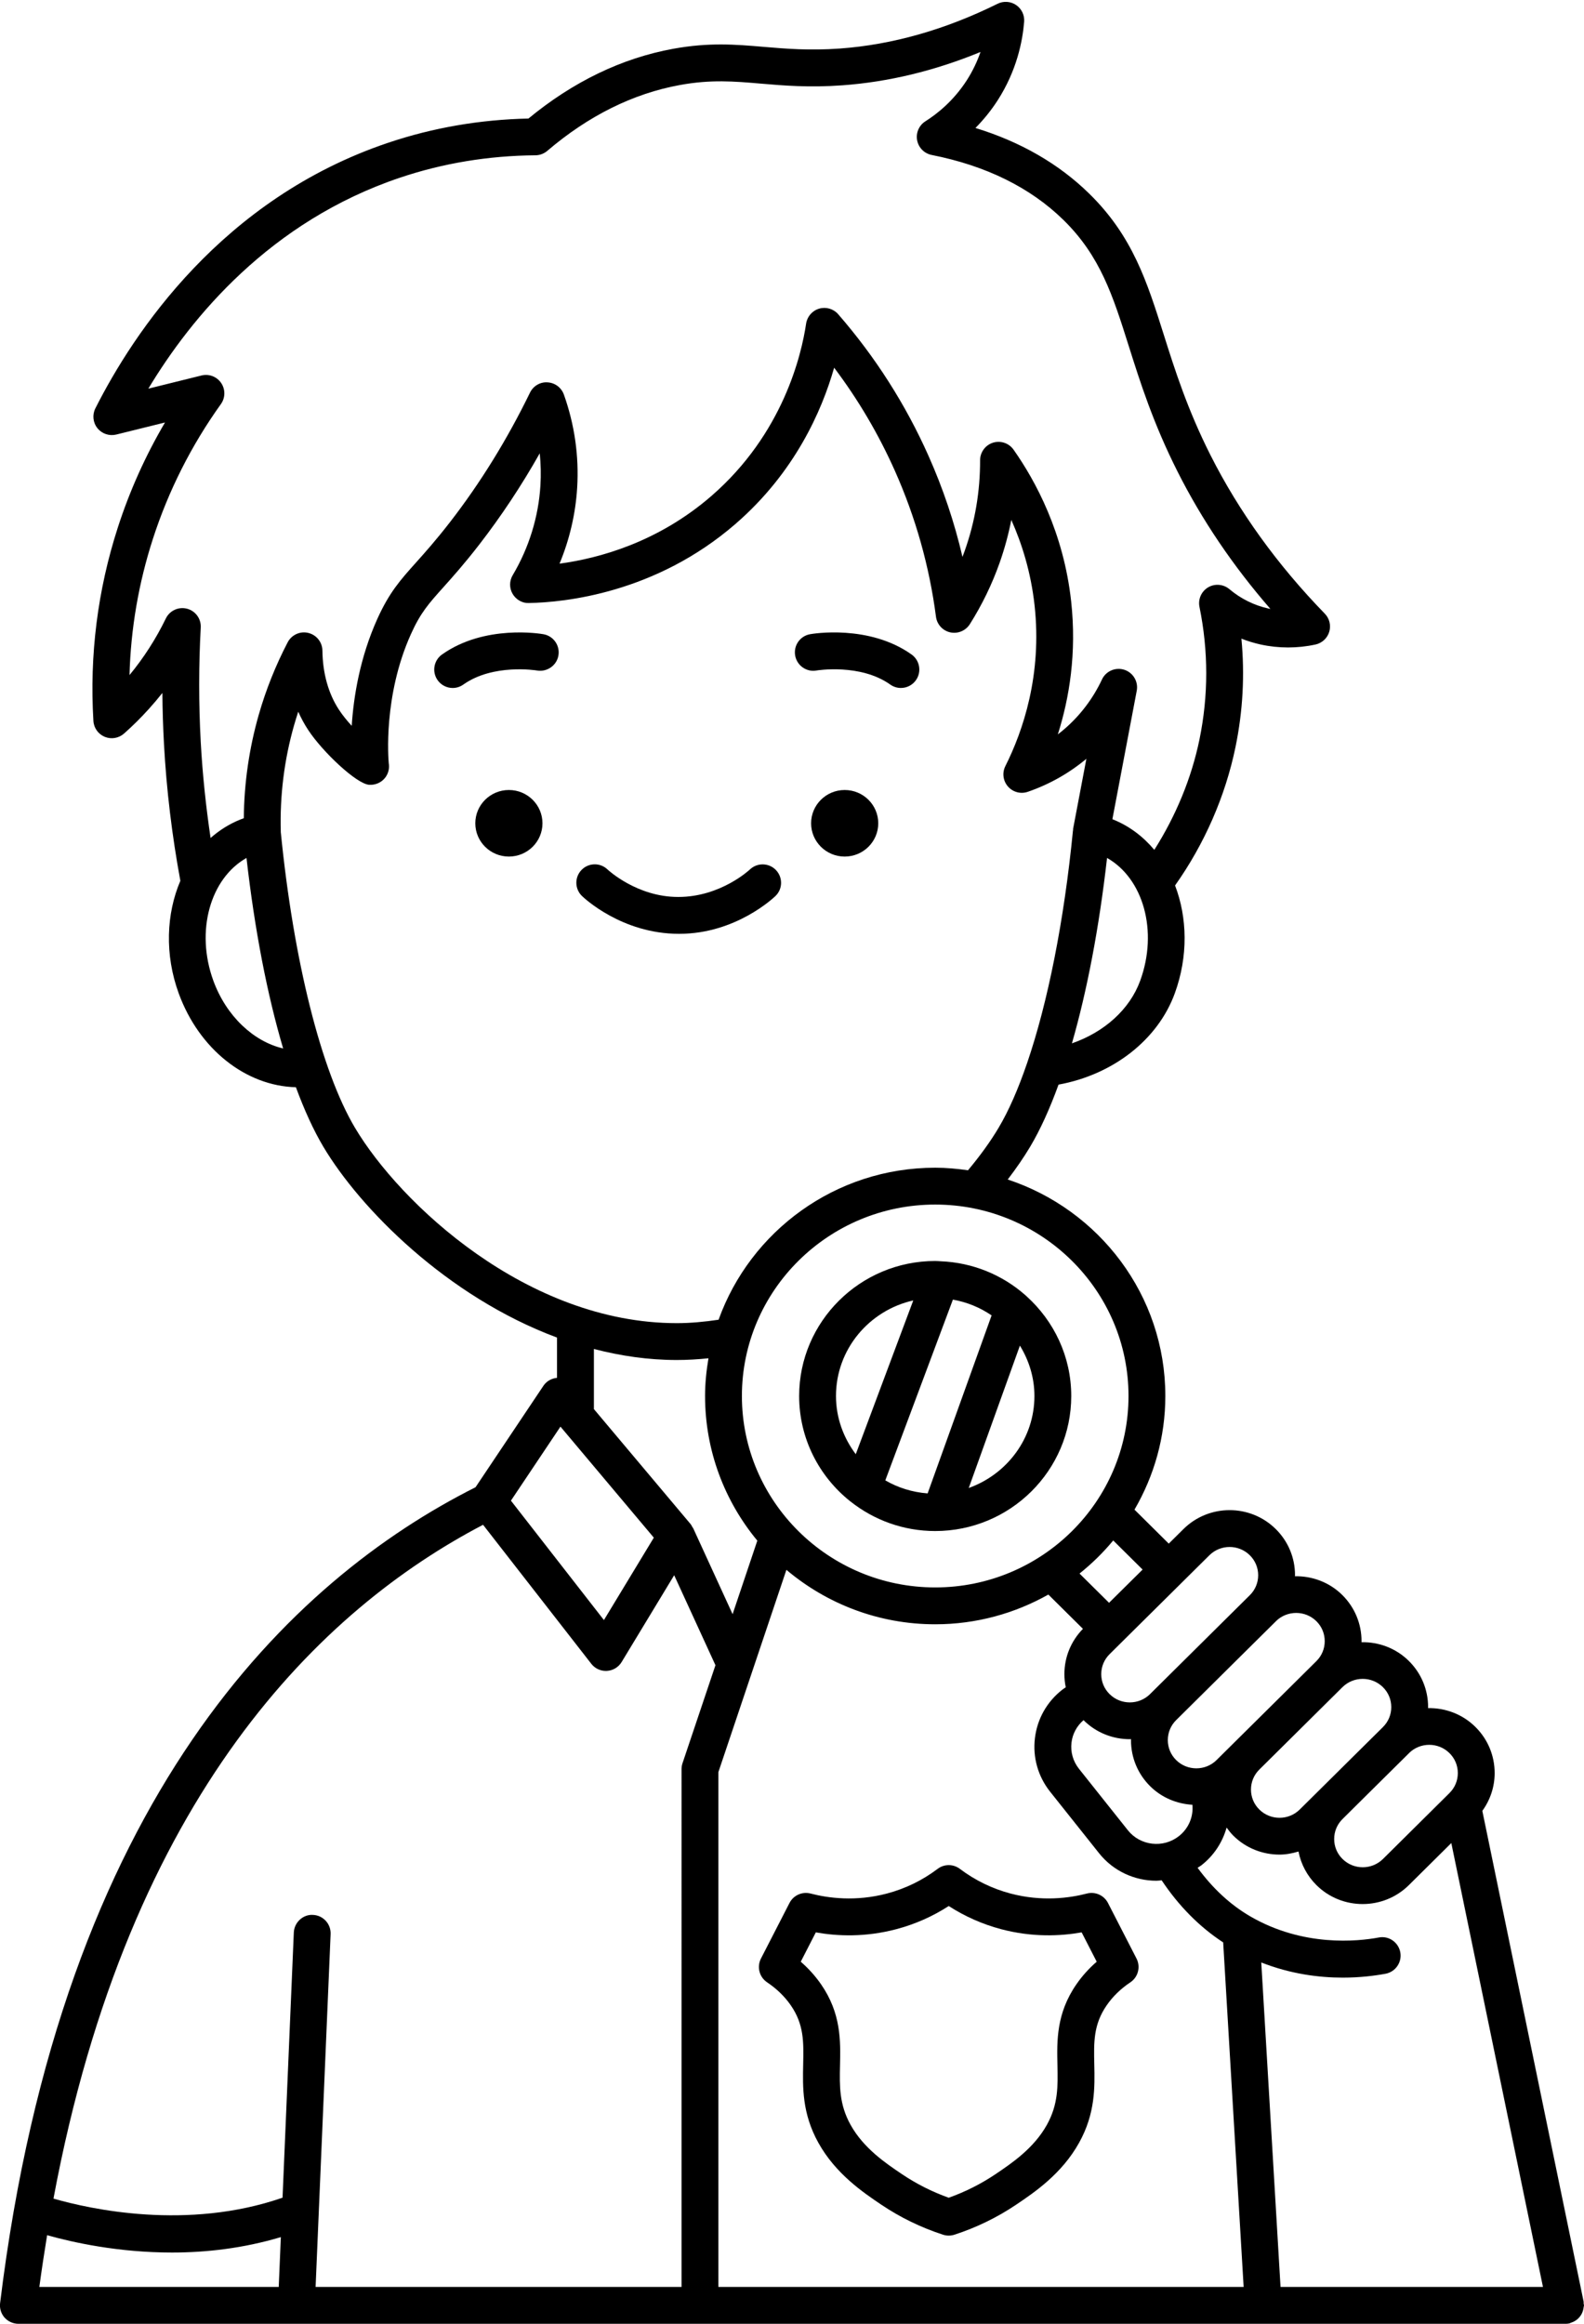 <?xml version="1.0" encoding="UTF-8"?><svg xmlns="http://www.w3.org/2000/svg" xmlns:xlink="http://www.w3.org/1999/xlink" height="126.1" preserveAspectRatio="xMidYMid meet" version="1.0" viewBox="-0.0 -0.1 86.0 126.1" width="86.0" zoomAndPan="magnify"><g id="change1_1"><path d="M44.327,36.285c0.024-0.005,2.382-0.392,4.007,0.762c0.176,0.125,0.378,0.185,0.578,0.185c0.313,0,0.621-0.146,0.816-0.421 c0.319-0.45,0.214-1.074-0.236-1.395c-2.316-1.646-5.384-1.125-5.512-1.101c-0.543,0.097-0.903,0.613-0.809,1.156 C43.266,36.014,43.786,36.383,44.327,36.285z" fill="inherit"/><path d="M29.508,34.316c-0.128-0.024-3.195-0.545-5.511,1.101c-0.45,0.32-0.556,0.944-0.236,1.395 c0.195,0.274,0.504,0.421,0.816,0.421c0.2,0,0.402-0.06,0.578-0.185c1.616-1.148,3.96-0.771,4.005-0.762 c0.54,0.089,1.061-0.268,1.157-0.811S30.051,34.412,29.508,34.316z" fill="inherit"/><path d="M85.941,125.292c0.02-0.064,0.033-0.128,0.04-0.196C85.984,125.063,86,125.034,86,125c0-0.035-0.016-0.065-0.02-0.1 c-0.003-0.035,0.007-0.068,0-0.102l-5.5-26.632c0.429-0.595,0.669-1.302,0.669-2.051c0-0.947-0.371-1.837-1.044-2.503 c-0.708-0.702-1.644-1.039-2.574-1.022c0-0.018,0.005-0.036,0.005-0.054c0-0.947-0.371-1.837-1.044-2.504 c-0.709-0.702-1.644-1.037-2.575-1.019c0-0.019,0.005-0.036,0.005-0.055c0-0.947-0.371-1.837-1.044-2.505 c-0.708-0.701-1.644-1.036-2.574-1.019c0-0.019,0.006-0.037,0.006-0.057c0-0.947-0.371-1.836-1.044-2.502 c-1.383-1.371-3.631-1.371-5.014,0l-0.797,0.789l-1.861-1.844c1.059-1.819,1.675-3.921,1.675-6.168 c0-5.466-3.593-10.107-8.557-11.747c0.459-0.601,0.872-1.198,1.221-1.784c0.549-0.922,1.063-2.059,1.538-3.365 c2.946-0.537,5.388-2.42,6.312-4.955c0.733-2.011,0.681-4.109,0.014-5.852c1.596-2.252,2.731-4.839,3.284-7.525 c0.399-1.942,0.506-3.908,0.318-5.869c0.339,0.134,0.688,0.24,1.042,0.318c0.972,0.214,2.003,0.215,2.982,0.001 c0.355-0.078,0.64-0.342,0.745-0.689c0.104-0.348,0.012-0.726-0.241-0.985c-2.572-2.643-4.662-5.54-6.211-8.61 c-1.256-2.492-1.935-4.638-2.533-6.531c-0.906-2.866-1.688-5.343-4.047-7.652c-1.649-1.615-3.722-2.81-6.177-3.563 c0.456-0.46,0.863-0.967,1.211-1.508c1.032-1.607,1.349-3.202,1.433-4.257c0.028-0.359-0.139-0.705-0.437-0.907 c-0.297-0.202-0.682-0.228-1.005-0.068c-2.838,1.406-5.721,2.224-8.569,2.43c-1.655,0.117-2.903,0.012-4.112-0.09 c-1.531-0.131-2.978-0.254-4.936,0.104c-2.782,0.508-5.424,1.781-7.854,3.784c-2.627,0.056-5.186,0.497-7.611,1.313 C12.042,10.683,7.238,17.98,5.178,22.059c-0.176,0.35-0.133,0.769,0.11,1.074s0.642,0.439,1.022,0.348l2.648-0.655 c-1.062,1.803-1.92,3.713-2.563,5.704c-1.094,3.387-1.54,6.916-1.324,10.49c0.022,0.382,0.262,0.717,0.615,0.863 c0.352,0.146,0.759,0.078,1.046-0.175c0.476-0.421,0.932-0.873,1.356-1.344c0.252-0.279,0.494-0.566,0.728-0.861 c0.007,0.927,0.036,1.854,0.087,2.776c0.135,2.479,0.437,4.971,0.889,7.417c-0.764,1.79-0.859,3.996-0.09,6.106 c1.11,3.041,3.651,5.028,6.363,5.096c0.461,1.247,0.958,2.334,1.487,3.224c1.987,3.34,6.703,8.137,12.69,10.36v2.185 c-0.297,0.028-0.57,0.181-0.737,0.43l-3.687,5.507c-9.973,5.02-22.445,16.771-25.813,44.276c-0.035,0.284,0.054,0.569,0.243,0.784 C0.441,125.877,0.714,126,1,126h84c0,0,0.001,0,0.001,0c0.067,0,0.133-0.007,0.201-0.02c0.033-0.007,0.058-0.028,0.09-0.038 c0.066-0.021,0.126-0.046,0.186-0.079c0.055-0.031,0.105-0.063,0.153-0.103c0.05-0.042,0.093-0.087,0.135-0.138 c0.04-0.049,0.074-0.099,0.104-0.155C85.899,125.411,85.922,125.354,85.941,125.292z M42.696,85.086 c2.181,1.839,4.999,2.955,8.079,2.955c2.233,0,4.327-0.591,6.143-1.613l1.878,1.86c-0.647,0.662-1.007,1.531-1.007,2.459 c0,0.243,0.026,0.482,0.074,0.715c-0.064,0.042-0.129,0.083-0.188,0.129c-0.835,0.651-1.363,1.587-1.487,2.634 c-0.124,1.045,0.17,2.076,0.827,2.902l2.655,3.335c0.78,0.982,1.942,1.495,3.115,1.495c0.095,0,0.19-0.016,0.285-0.023 c0.933,1.398,2.052,2.527,3.34,3.37L67.521,124H39.003V96.063L42.696,85.086z M62.446,96.829c0.637,0.63,1.458,0.956,2.292,1.006 c0.064,0.64-0.2,1.286-0.736,1.705c-0.855,0.668-2.096,0.52-2.767-0.323l-2.655-3.335c-0.322-0.405-0.466-0.91-0.405-1.422 c0.056-0.477,0.291-0.903,0.653-1.218c0.003,0.002,0.004,0.005,0.007,0.008c0.691,0.686,1.599,1.027,2.507,1.027 c0.023,0,0.045-0.006,0.068-0.006c0,0.019-0.005,0.036-0.005,0.055C61.403,95.274,61.774,96.162,62.446,96.829z M68.478,106.393 c1.601,0.628,3.139,0.822,4.425,0.822c0.93,0,1.728-0.101,2.322-0.211c0.543-0.102,0.901-0.623,0.801-1.166 c-0.102-0.543-0.626-0.906-1.166-0.801c-1.141,0.213-4.102,0.524-6.979-1.146c-1.089-0.633-2.044-1.524-2.861-2.637 c0.07-0.048,0.144-0.085,0.211-0.138c0.686-0.536,1.145-1.258,1.365-2.044c0.112,0.153,0.228,0.304,0.365,0.44 c0.691,0.685,1.599,1.027,2.507,1.027c0.349,0,0.695-0.067,1.031-0.168c0.134,0.688,0.468,1.321,0.977,1.826 c0.691,0.684,1.599,1.025,2.506,1.025c0.908,0,1.816-0.342,2.508-1.026l2.306-2.284L83.772,124H69.524L68.478,106.393z M76.499,95.032c0.303-0.3,0.7-0.45,1.099-0.45c0.397,0,0.796,0.15,1.099,0.451c0.292,0.288,0.452,0.672,0.452,1.082 s-0.16,0.794-0.452,1.082v0.001l-3.611,3.578c-0.606,0.599-1.592,0.602-2.198-0.001c-0.292-0.288-0.452-0.672-0.452-1.082 c0-0.409,0.16-0.793,0.452-1.082l0.396-0.393l3.209-3.178c0.002-0.002,0.003-0.004,0.005-0.006L76.499,95.032z M72.886,91.453 c0.303-0.3,0.7-0.45,1.099-0.45c0.397,0,0.796,0.15,1.099,0.451c0.292,0.288,0.452,0.672,0.452,1.082s-0.16,0.794-0.452,1.082 c0,0,0,0,0,0.001l-1.208,1.196l-3.308,3.276c-0.606,0.602-1.593,0.601-2.197,0c-0.292-0.288-0.452-0.672-0.452-1.082 s0.16-0.794,0.452-1.083l4.219-4.18l0.288-0.286c0,0,0,0,0,0L72.886,91.453z M69.272,87.875c0.304-0.3,0.702-0.45,1.101-0.45 c0.397,0,0.795,0.149,1.098,0.449c0.292,0.289,0.452,0.674,0.452,1.084c0,0.409-0.161,0.793-0.452,1.081c0,0,0,0,0,0.001 l-5.419,5.368c-0.605,0.6-1.592,0.6-2.197,0c-0.291-0.288-0.451-0.673-0.451-1.082c0-0.408,0.159-0.79,0.446-1.078l5.417-5.366 c0.002-0.002,0.003-0.004,0.005-0.006L69.272,87.875z M66.759,83.846c0.397,0,0.796,0.15,1.099,0.451 c0.291,0.288,0.452,0.672,0.452,1.081c0,0.408-0.159,0.79-0.447,1.078l-5.417,5.366c-0.002,0.002-0.003,0.004-0.005,0.006 l-0.002,0.002c-0.604,0.599-1.591,0.602-2.197-0.001c-0.292-0.288-0.452-0.672-0.452-1.082s0.16-0.794,0.452-1.083l0.679-0.673 c0.001-0.001,0.003-0.002,0.004-0.003c0.001-0.001,0.001-0.003,0.003-0.004l4.733-4.688C65.964,83.996,66.361,83.846,66.759,83.846 z M62.035,85.072l-1.821,1.803l-1.603-1.587c0.669-0.536,1.284-1.136,1.829-1.796L62.035,85.072z M61.27,75.653 c0,5.728-4.708,10.388-10.495,10.388S40.28,81.381,40.28,75.653s4.708-10.388,10.495-10.388S61.27,69.926,61.27,75.653z M61.905,53.117c-0.569,1.562-1.955,2.794-3.707,3.4c0.822-2.847,1.477-6.273,1.907-10.061 C62.07,47.566,62.889,50.419,61.905,53.117z M9.004,33.461c-0.537,1.105-1.2,2.137-1.973,3.072C7.1,34.02,7.525,31.543,8.3,29.145 c0.844-2.611,2.086-5.073,3.693-7.317c0.244-0.34,0.25-0.797,0.015-1.144s-0.661-0.51-1.067-0.409l-2.887,0.715 c2.32-3.858,6.606-9.076,13.663-11.449c2.337-0.786,4.811-1.194,7.353-1.214c0.235-0.002,0.462-0.087,0.642-0.239 c2.235-1.907,4.656-3.109,7.194-3.573c1.693-0.31,2.951-0.202,4.406-0.077c1.228,0.104,2.618,0.224,4.427,0.091 c2.497-0.181,5.011-0.787,7.495-1.808c-0.169,0.49-0.408,1.012-0.744,1.535c-0.722,1.123-1.62,1.83-2.247,2.226 c-0.347,0.219-0.524,0.626-0.45,1.028c0.075,0.403,0.388,0.719,0.79,0.799c2.952,0.583,5.36,1.77,7.156,3.529 c2.001,1.96,2.681,4.106,3.54,6.825c0.621,1.966,1.325,4.193,2.654,6.829c1.322,2.622,3.013,5.121,5.041,7.452 c-0.034-0.007-0.067-0.014-0.102-0.021c-0.777-0.171-1.512-0.535-2.124-1.053c-0.327-0.274-0.791-0.313-1.156-0.097 c-0.366,0.218-0.555,0.644-0.469,1.061c0.489,2.392,0.489,4.812,0,7.19c-0.435,2.115-1.287,4.154-2.452,5.993 c-0.602-0.718-1.351-1.291-2.234-1.646c-0.014-0.005-0.028-0.011-0.042-0.017l1.322-6.971c0.094-0.495-0.195-0.983-0.676-1.139 c-0.48-0.152-1,0.072-1.213,0.529c-0.479,1.026-1.185,1.957-2.042,2.692c-0.115,0.099-0.232,0.194-0.353,0.286 c0.623-1.961,1.032-4.417,0.722-7.229c-0.41-3.714-1.927-6.521-3.126-8.221c-0.252-0.357-0.706-0.508-1.121-0.377 c-0.415,0.133-0.697,0.52-0.696,0.955c0.004,1.68-0.274,3.324-0.826,4.888c-0.041,0.118-0.085,0.236-0.13,0.354 c-0.438-1.88-1.056-3.717-1.846-5.488c-1.242-2.788-2.892-5.372-4.901-7.68c-0.256-0.295-0.661-0.414-1.035-0.304 s-0.65,0.428-0.708,0.813c-0.25,1.688-1.251,5.979-5.142,9.352c-2.904,2.518-6.11,3.385-8.245,3.673 c0.545-1.313,0.872-2.713,0.957-4.122c0.104-1.718-0.139-3.418-0.721-5.054c-0.136-0.379-0.485-0.641-0.887-0.662 c-0.401-0.031-0.779,0.198-0.955,0.561c-1.233,2.533-2.691,4.893-4.334,7.014c-0.777,1.003-1.376,1.67-1.856,2.206 c-0.84,0.937-1.446,1.613-2.098,3.057c-0.936,2.076-1.288,4.203-1.389,5.799c-0.25-0.271-0.492-0.566-0.695-0.876 c-0.572-0.872-0.882-1.98-0.896-3.203c-0.005-0.459-0.321-0.855-0.768-0.962c-0.443-0.108-0.907,0.104-1.119,0.511 c-0.653,1.254-1.182,2.575-1.569,3.928c-0.522,1.824-0.795,3.71-0.812,5.616c-0.064,0.022-0.127,0.047-0.188,0.071 c-0.601,0.241-1.142,0.583-1.616,1.002c-0.256-1.727-0.439-3.468-0.534-5.203c-0.113-2.064-0.113-4.156,0-6.217 c0.026-0.476-0.286-0.903-0.747-1.022C9.69,32.813,9.213,33.033,9.004,33.461z M11.583,53.117c-0.984-2.698-0.165-5.551,1.8-6.661 c0.444,3.912,1.13,7.437,1.99,10.338C13.77,56.421,12.285,55.04,11.583,53.117z M19.273,61.099 c-1.834-3.081-3.338-9.078-4.029-16.052c0-0.003,0.001-0.006,0.001-0.009c-0.056-1.972,0.188-3.924,0.727-5.802 c0.069-0.239,0.143-0.478,0.221-0.714c0.154,0.346,0.333,0.676,0.537,0.986c0.776,1.184,2.619,2.925,3.31,2.979 c0.344,0.022,0.685-0.127,0.889-0.408c0.162-0.224,0.224-0.5,0.177-0.766c-0.021-0.224-0.307-3.651,1.205-7.004 c0.522-1.161,0.963-1.652,1.763-2.544c0.502-0.56,1.126-1.256,1.948-2.316c1.191-1.539,2.291-3.196,3.282-4.949 c0.06,0.578,0.072,1.16,0.037,1.745c-0.103,1.7-0.623,3.384-1.505,4.867c-0.186,0.312-0.188,0.699-0.005,1.014 c0.182,0.313,0.535,0.516,0.883,0.497c1.925-0.036,6.872-0.526,11.222-4.296c3.216-2.787,4.685-6.132,5.352-8.474 c1.308,1.734,2.413,3.609,3.298,5.595c1.124,2.522,1.875,5.187,2.231,7.919c0.054,0.418,0.364,0.757,0.776,0.848 c0.408,0.089,0.834-0.087,1.061-0.442c0.664-1.051,1.209-2.174,1.62-3.338c0.268-0.76,0.479-1.535,0.633-2.323 c0.575,1.287,1.064,2.841,1.262,4.631c0.417,3.775-0.632,6.831-1.585,8.729c-0.183,0.364-0.127,0.802,0.141,1.107 c0.269,0.308,0.697,0.42,1.079,0.287c1.169-0.403,2.238-1.006,3.179-1.791l-0.722,3.804c-0.004,0.021,0.003,0.04,0.001,0.061 c-0.001,0.01-0.008,0.018-0.008,0.028c-0.481,4.91-1.367,9.336-2.487,12.612c-0.002,0.007-0.005,0.013-0.007,0.019 c-0.476,1.391-0.994,2.578-1.543,3.499c-0.445,0.749-1.008,1.524-1.662,2.307c-0.582-0.083-1.173-0.14-1.778-0.14 c-5.424,0-10.039,3.45-11.763,8.249c-0.763,0.113-1.524,0.186-2.269,0.186C28.611,71.7,21.712,65.197,19.273,61.099z M36.744,73.7 c0.568,0,1.143-0.035,1.721-0.093c-0.113,0.667-0.185,1.348-0.185,2.046c0,2.977,1.066,5.711,2.837,7.849l-1.342,3.99l-2.14-4.665 c-0.01-0.022-0.03-0.036-0.042-0.057c-0.031-0.058-0.058-0.118-0.102-0.17l-5.246-6.236v-3.263 C33.692,73.477,35.195,73.7,36.744,73.7z M30.429,77.315l5.069,6.025l-2.709,4.472l-5.049-6.48L30.429,77.315z M26.227,82.642 l5.877,7.544c0.19,0.244,0.481,0.386,0.789,0.386c0.02,0,0.039-0.001,0.059-0.002c0.328-0.019,0.626-0.198,0.797-0.479l2.854-4.712 l2.241,4.883l-1.789,5.319c-0.034,0.104-0.052,0.211-0.052,0.319V124H17.135l0.174-4.098c0,0,0,0,0,0l0.641-15.049 c0.023-0.552-0.404-1.019-0.956-1.042c-0.537-0.038-1.019,0.404-1.042,0.956l-0.612,14.389c-5.17,1.793-10.462,0.62-12.437,0.05 C7.011,97.199,17.523,87.191,26.227,82.642z M2.558,121.191c1.391,0.392,3.859,0.941,6.784,0.941c1.842,0,3.863-0.225,5.906-0.837 L15.133,124H2.136C2.265,123.041,2.408,122.109,2.558,121.191z" fill="inherit"/><path d="M45.86,42.769c-1.007,0-1.823,0.809-1.823,1.806c0,0.997,0.816,1.806,1.823,1.806c1.007,0,1.823-0.809,1.823-1.806 C47.683,43.577,46.867,42.769,45.86,42.769z" fill="inherit"/><path d="M27.629,42.769c-1.007,0-1.823,0.809-1.823,1.806c0,0.997,0.816,1.806,1.823,1.806s1.823-0.809,1.823-1.806 C29.452,43.577,28.635,42.769,27.629,42.769z" fill="inherit"/><path d="M36.886,50.573c3.069,0,5.132-1.97,5.219-2.054c0.395-0.383,0.403-1.012,0.021-1.408c-0.383-0.398-1.016-0.407-1.412-0.029 c-0.016,0.016-1.59,1.491-3.881,1.491c-0.006,0-0.013,0-0.019,0c-2.225,0-3.794-1.458-3.828-1.49 c-0.397-0.384-1.028-0.372-1.411,0.022c-0.386,0.396-0.376,1.029,0.02,1.414c0.087,0.084,2.148,2.054,5.266,2.054 C36.871,50.573,36.88,50.573,36.886,50.573z" fill="inherit"/><path d="M41.647,107.468c0.522,0.35,0.955,0.77,1.285,1.246c0.723,1.046,0.701,1.996,0.675,3.2 c-0.028,1.252-0.06,2.671,0.824,4.261c0.94,1.691,2.429,2.694,3.417,3.361c1.032,0.694,2.16,1.242,3.352,1.629 c0.101,0.032,0.204,0.049,0.309,0.049s0.208-0.017,0.309-0.049c1.192-0.387,2.32-0.935,3.352-1.63 c0.985-0.663,2.475-1.666,3.417-3.36c0.885-1.59,0.853-3.009,0.825-4.261c-0.027-1.204-0.048-2.154,0.676-3.201 c0.328-0.476,0.76-0.895,1.284-1.245c0.422-0.282,0.564-0.837,0.333-1.288l-1.551-3.018c-0.214-0.416-0.69-0.627-1.141-0.511 c-0.955,0.249-2.45,0.449-4.146,0.001c-0.999-0.265-1.926-0.716-2.756-1.341c-0.355-0.268-0.847-0.269-1.204,0.001 c-0.827,0.624-1.754,1.075-2.755,1.34c-1.693,0.448-3.188,0.249-4.145-0.001c-0.457-0.116-0.928,0.096-1.142,0.511l-1.551,3.018 C41.083,106.632,41.225,107.186,41.647,107.468z M44.293,104.759c1.151,0.206,2.678,0.275,4.37-0.173 c1.016-0.269,1.97-0.69,2.846-1.257c0.878,0.566,1.832,0.988,2.846,1.257c1.69,0.448,3.22,0.377,4.371,0.173l0.817,1.592 c-0.424,0.368-0.793,0.778-1.102,1.226c-1.093,1.579-1.06,3.068-1.03,4.382c0.025,1.143,0.048,2.129-0.573,3.244 c-0.709,1.275-1.909,2.084-2.786,2.675c-0.788,0.53-1.642,0.96-2.543,1.281c-0.901-0.321-1.756-0.752-2.546-1.284 c-0.876-0.59-2.075-1.398-2.783-2.672c-0.62-1.115-0.599-2.102-0.573-3.244c0.029-1.313,0.063-2.803-1.029-4.381 c-0.31-0.448-0.679-0.858-1.102-1.227L44.293,104.759z" fill="inherit"/><path d="M51.022,68.339c-0.083-0.003-0.164-0.012-0.247-0.012c-4.073,0-7.387,3.287-7.387,7.327c0,2.305,1.081,4.362,2.764,5.706 c0.01,0.01,0.023,0.015,0.033,0.025c1.262,0.996,2.855,1.596,4.589,1.596c4.073,0,7.387-3.286,7.387-7.326 c0-2.147-0.941-4.075-2.429-5.416c-0.024-0.024-0.049-0.046-0.075-0.068c-1.234-1.083-2.833-1.76-4.589-1.829 C51.053,68.341,51.038,68.338,51.022,68.339z M53.837,71.28l-3.473,9.659c-0.835-0.064-1.613-0.31-2.298-0.708l3.67-9.808 C52.506,70.56,53.218,70.855,53.837,71.28z M45.388,75.653c0-2.532,1.798-4.647,4.196-5.186l-3.122,8.344 C45.796,77.925,45.388,76.84,45.388,75.653z M52.596,80.645l2.778-7.726c0.49,0.802,0.788,1.731,0.788,2.734 C56.162,77.955,54.669,79.902,52.596,80.645z" fill="inherit"/></g></svg>